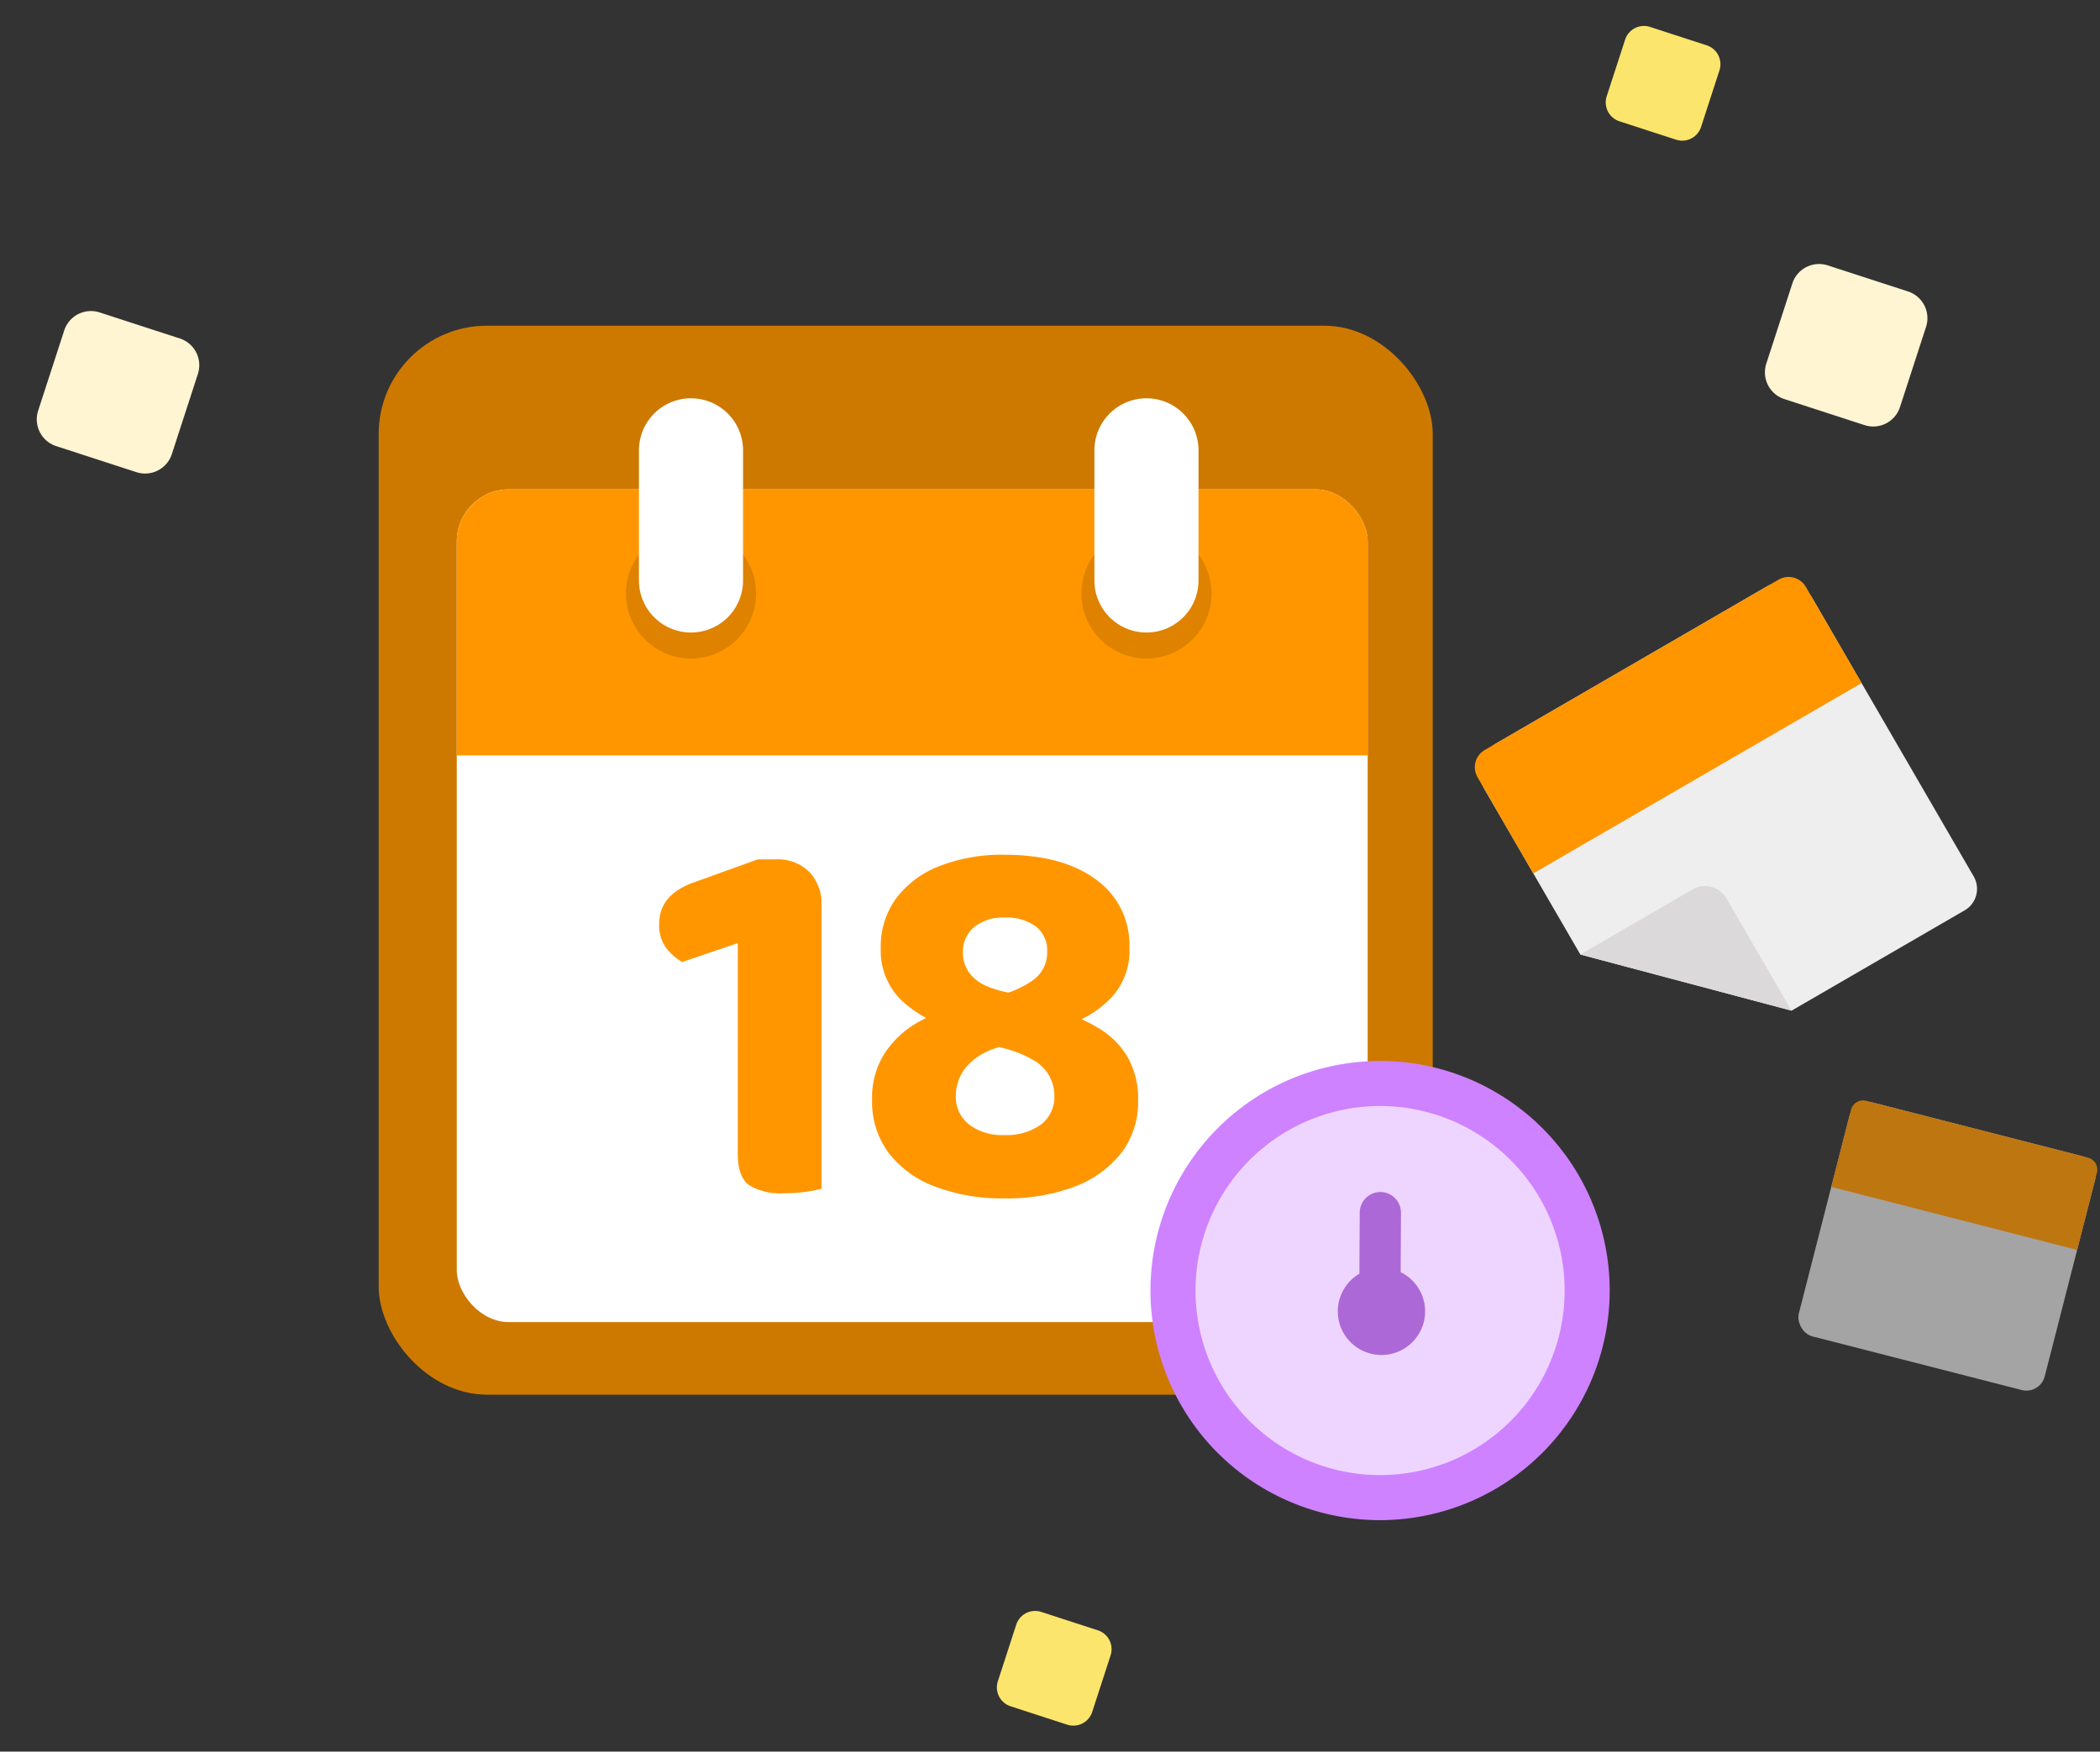 <svg xmlns="http://www.w3.org/2000/svg" xmlns:xlink="http://www.w3.org/1999/xlink" width="310.372" height="258.915" viewBox="0 0 310.372 258.915"><rect x="0" y="0" width="310.372" height="258.915" fill="#333333" stroke="none"/><defs><clipPath id="a"><rect width="140" height="51" fill="#ff9600" stroke="#707070" stroke-width="1"/></clipPath></defs><g transform="translate(-469.128 -5237.418)"><g transform="translate(56.023 -28)"><g transform="translate(469.074 5313.563)"><rect width="155.785" height="158.014" rx="16" transform="translate(0 0)" fill="#cd7900"/><g transform="translate(8.926 10.731)"><g transform="translate(2.614 13.463)"><rect width="134.629" height="123.09" rx="7.693" fill="#fff"/></g><g transform="translate(0 1.783)" clip-path="url(#a)"><g transform="translate(2.614 11.68)"><rect width="134.629" height="123.09" rx="7.693" fill="#ff9600"/></g></g><circle cx="9.616" cy="9.616" r="9.616" transform="translate(27.616 19.233)" fill="#de8200"/><circle cx="9.616" cy="9.616" r="9.616" transform="translate(94.931 19.233)" fill="#de8200"/><path d="M66.037,59.151h0a7.693,7.693,0,0,1,7.693,7.693V86.077a7.693,7.693,0,0,1-7.693,7.693h0a7.693,7.693,0,0,1-7.693-7.693V66.844A7.693,7.693,0,0,1,66.037,59.151Z" transform="translate(-28.805 -59.151)" fill="#fff" fill-rule="evenodd"/><path d="M133.352,59.151h0a7.693,7.693,0,0,1,7.693,7.693V86.077a7.693,7.693,0,0,1-7.693,7.693h0a7.693,7.693,0,0,1-7.693-7.693V66.844A7.693,7.693,0,0,1,133.352,59.151Z" transform="translate(-28.805 -59.151)" fill="#fff" fill-rule="evenodd"/></g></g><g transform="translate(586.468 5425.576)"><path d="M1.33,31.938A30.607,30.607,0,1,1,31.938,62.545,30.607,30.607,0,0,1,1.33,31.938Z" transform="translate(-1.33 -1.33)" fill="#eed5ff"/><path d="M31.938,65.875A33.937,33.937,0,1,1,65.875,31.938,33.976,33.976,0,0,1,31.938,65.875Zm0-61.214A27.277,27.277,0,1,0,51.226,12.65,27.308,27.308,0,0,0,31.938,4.66Z" transform="translate(-1.33 -1.33)" fill="#ce82ff"/><path d="M19.5,11.689a6.451,6.451,0,1,1-8.815,2.36A6.453,6.453,0,0,1,19.5,11.689Z" transform="translate(14.539 16.408)" fill="#ac68d7" fill-rule="evenodd"/><path d="M11.084,9.8a2.814,2.814,0,0,1,5.627.031l-.079,14.431a2.814,2.814,0,0,1-5.627-.031Z" transform="translate(16.749 9.271)" fill="#ac68d7" fill-rule="evenodd"/><path d="M13.9,6.771a3.046,3.046,0,0,1,3.046,3.063l-.079,14.431a3.056,3.056,0,0,1-3.035,3.03h-.012a3.046,3.046,0,0,1-3.046-3.063L10.852,9.8a3.056,3.056,0,0,1,3.035-3.03Zm-.08,20.059h.01A2.59,2.59,0,0,0,16.4,24.263l.079-14.431a2.581,2.581,0,0,0-2.581-2.6h-.01A2.589,2.589,0,0,0,11.317,9.8l-.079,14.431a2.581,2.581,0,0,0,2.581,2.6Z" transform="translate(16.749 9.271)" fill="#ac68d7"/></g><g transform="translate(630 5349.623)"><path d="M231.263,142.65l-39.854,23.106a5.023,5.023,0,0,0-1.821,6.844l14.161,24.425,31.218,8.3L260.56,190.49a3.668,3.668,0,0,0,1.33-5L238.106,144.47A5.02,5.02,0,0,0,231.263,142.65Z" transform="translate(-187.077 -140.138)" fill="#eee"/><path d="M220.346,187.4a3.669,3.669,0,0,1,5,1.33l9.622,16.6-31.218-8.3Z" transform="translate(-187.077 -140.138)" fill="#dbd9da"/><path d="M2.944,0h50.2a2.944,2.944,0,0,1,2.944,2.944V19.382a0,0,0,0,1,0,0H0a0,0,0,0,1,0,0V2.944A2.944,2.944,0,0,1,2.944,0Z" transform="translate(0 28.13) rotate(-30.104)" fill="#ff9600"/><g transform="translate(48.274 78.055)" opacity="0.68"><rect width="37.514" height="35.706" rx="2.787" transform="translate(8.863) rotate(14.373)" fill="#dbd9da"/><path d="M1.834,0H35.679a1.834,1.834,0,0,1,1.834,1.834V13.611a0,0,0,0,1,0,0H0a0,0,0,0,1,0,0V1.834A1.834,1.834,0,0,1,1.834,0Z" transform="translate(8.863 0) rotate(14.373)" fill="#ff9600"/></g></g><path d="M24.724,10.032,15.908,1.217a4.155,4.155,0,0,0-5.876,0L1.217,10.032a4.156,4.156,0,0,0,0,5.876l8.815,8.815a4.155,4.155,0,0,0,5.876,0l8.817-8.815A4.157,4.157,0,0,0,24.724,10.032Z" transform="matrix(-0.454, -0.891, 0.891, -0.454, 424.881, 5340.851)" fill="#fff5d3"/><path d="M24.724,10.032,15.908,1.217a4.157,4.157,0,0,0-5.876,0L1.217,10.032a4.156,4.156,0,0,0,0,5.876l8.814,8.815a4.157,4.157,0,0,0,5.876,0l8.816-8.815A4.156,4.156,0,0,0,24.724,10.032Z" transform="matrix(-0.454, -0.891, 0.891, -0.454, 680.294, 5333.897)" fill="#fff5d3"/><path d="M17.451,7.081,11.229.859a2.933,2.933,0,0,0-4.148,0L.859,7.081a2.933,2.933,0,0,0,0,4.148l6.222,6.222a2.933,2.933,0,0,0,4.148,0l6.222-6.222A2.932,2.932,0,0,0,17.451,7.081Z" transform="matrix(-0.454, -0.891, 0.891, -0.454, 564.915, 5524.333)" fill="#fbe56d"/><path d="M17.451,7.081,11.229.859a2.933,2.933,0,0,0-4.148,0L.859,7.081a2.933,2.933,0,0,0,0,4.148l6.222,6.222a2.933,2.933,0,0,0,4.148,0l6.222-6.222A2.932,2.932,0,0,0,17.451,7.081Z" transform="matrix(-0.454, -0.891, 0.891, -0.454, 654.902, 5290.046)" fill="#fbe56d"/></g><path d="M-7.453-5.349H-19.828V-30.175l-8.225,2.792a8.368,8.368,0,0,1-2.3-2,5.573,5.573,0,0,1-1.094-3.66q0-4.377,5.358-6.188l9.206-3.32h2.717a6.552,6.552,0,0,1,4.9,1.849,6.758,6.758,0,0,1,1.811,4.943Zm-12.376-9.357H-7.453V6.121a17.564,17.564,0,0,1-2.264.453,21.9,21.9,0,0,1-3.245.226,8.933,8.933,0,0,1-5.207-1.207q-1.66-1.207-1.66-4.6Zm32.75-6.037,5.207-1.585a14.479,14.479,0,0,0,5.735-2.415,5.009,5.009,0,0,0,2.037-4.15,4.5,4.5,0,0,0-1.66-3.735,7.346,7.346,0,0,0-4.679-1.321,6.693,6.693,0,0,0-4.452,1.4,4.632,4.632,0,0,0-1.66,3.735,4.944,4.944,0,0,0,.981,3.094,6.375,6.375,0,0,0,2.754,2A16.6,16.6,0,0,0,21.147-22.7l7.244,2.792a24.267,24.267,0,0,1,5.169,2.339,12.242,12.242,0,0,1,4.15,4.113,12.29,12.29,0,0,1,1.622,6.6,12.275,12.275,0,0,1-2.49,7.7,15.693,15.693,0,0,1-6.9,4.98A28.281,28.281,0,0,1,19.562,7.555,27.823,27.823,0,0,1,9.337,5.819,15.43,15.43,0,0,1,2.471.839,12.639,12.639,0,0,1,.018-7.009a12.127,12.127,0,0,1,1.924-6.98,14.334,14.334,0,0,1,4.867-4.49A20,20,0,0,1,12.922-20.743Zm16,2.641-7.093,2.641Q17-14.781,14.7-12.631a6.593,6.593,0,0,0-2.3,4.943,5.211,5.211,0,0,0,1.962,4.339A8.173,8.173,0,0,0,19.562-1.8,8.784,8.784,0,0,0,24.92-3.311a5.111,5.111,0,0,0,2.037-4.377A5.982,5.982,0,0,0,23.9-12.857a17.211,17.211,0,0,0-8.489-2.3l-3.4-2.49a16.6,16.6,0,0,1-7.81-4.226A10.288,10.288,0,0,1,1.3-29.421a12.042,12.042,0,0,1,2.3-7.4,14.55,14.55,0,0,1,6.414-4.754,25.375,25.375,0,0,1,9.546-1.66q8.6,0,13.545,3.66A11.846,11.846,0,0,1,38.05-29.5a10.185,10.185,0,0,1-2.641,7.357A15.708,15.708,0,0,1,28.919-18.1Z" transform="translate(598 5407)" fill="#ff9600"/></g></svg>